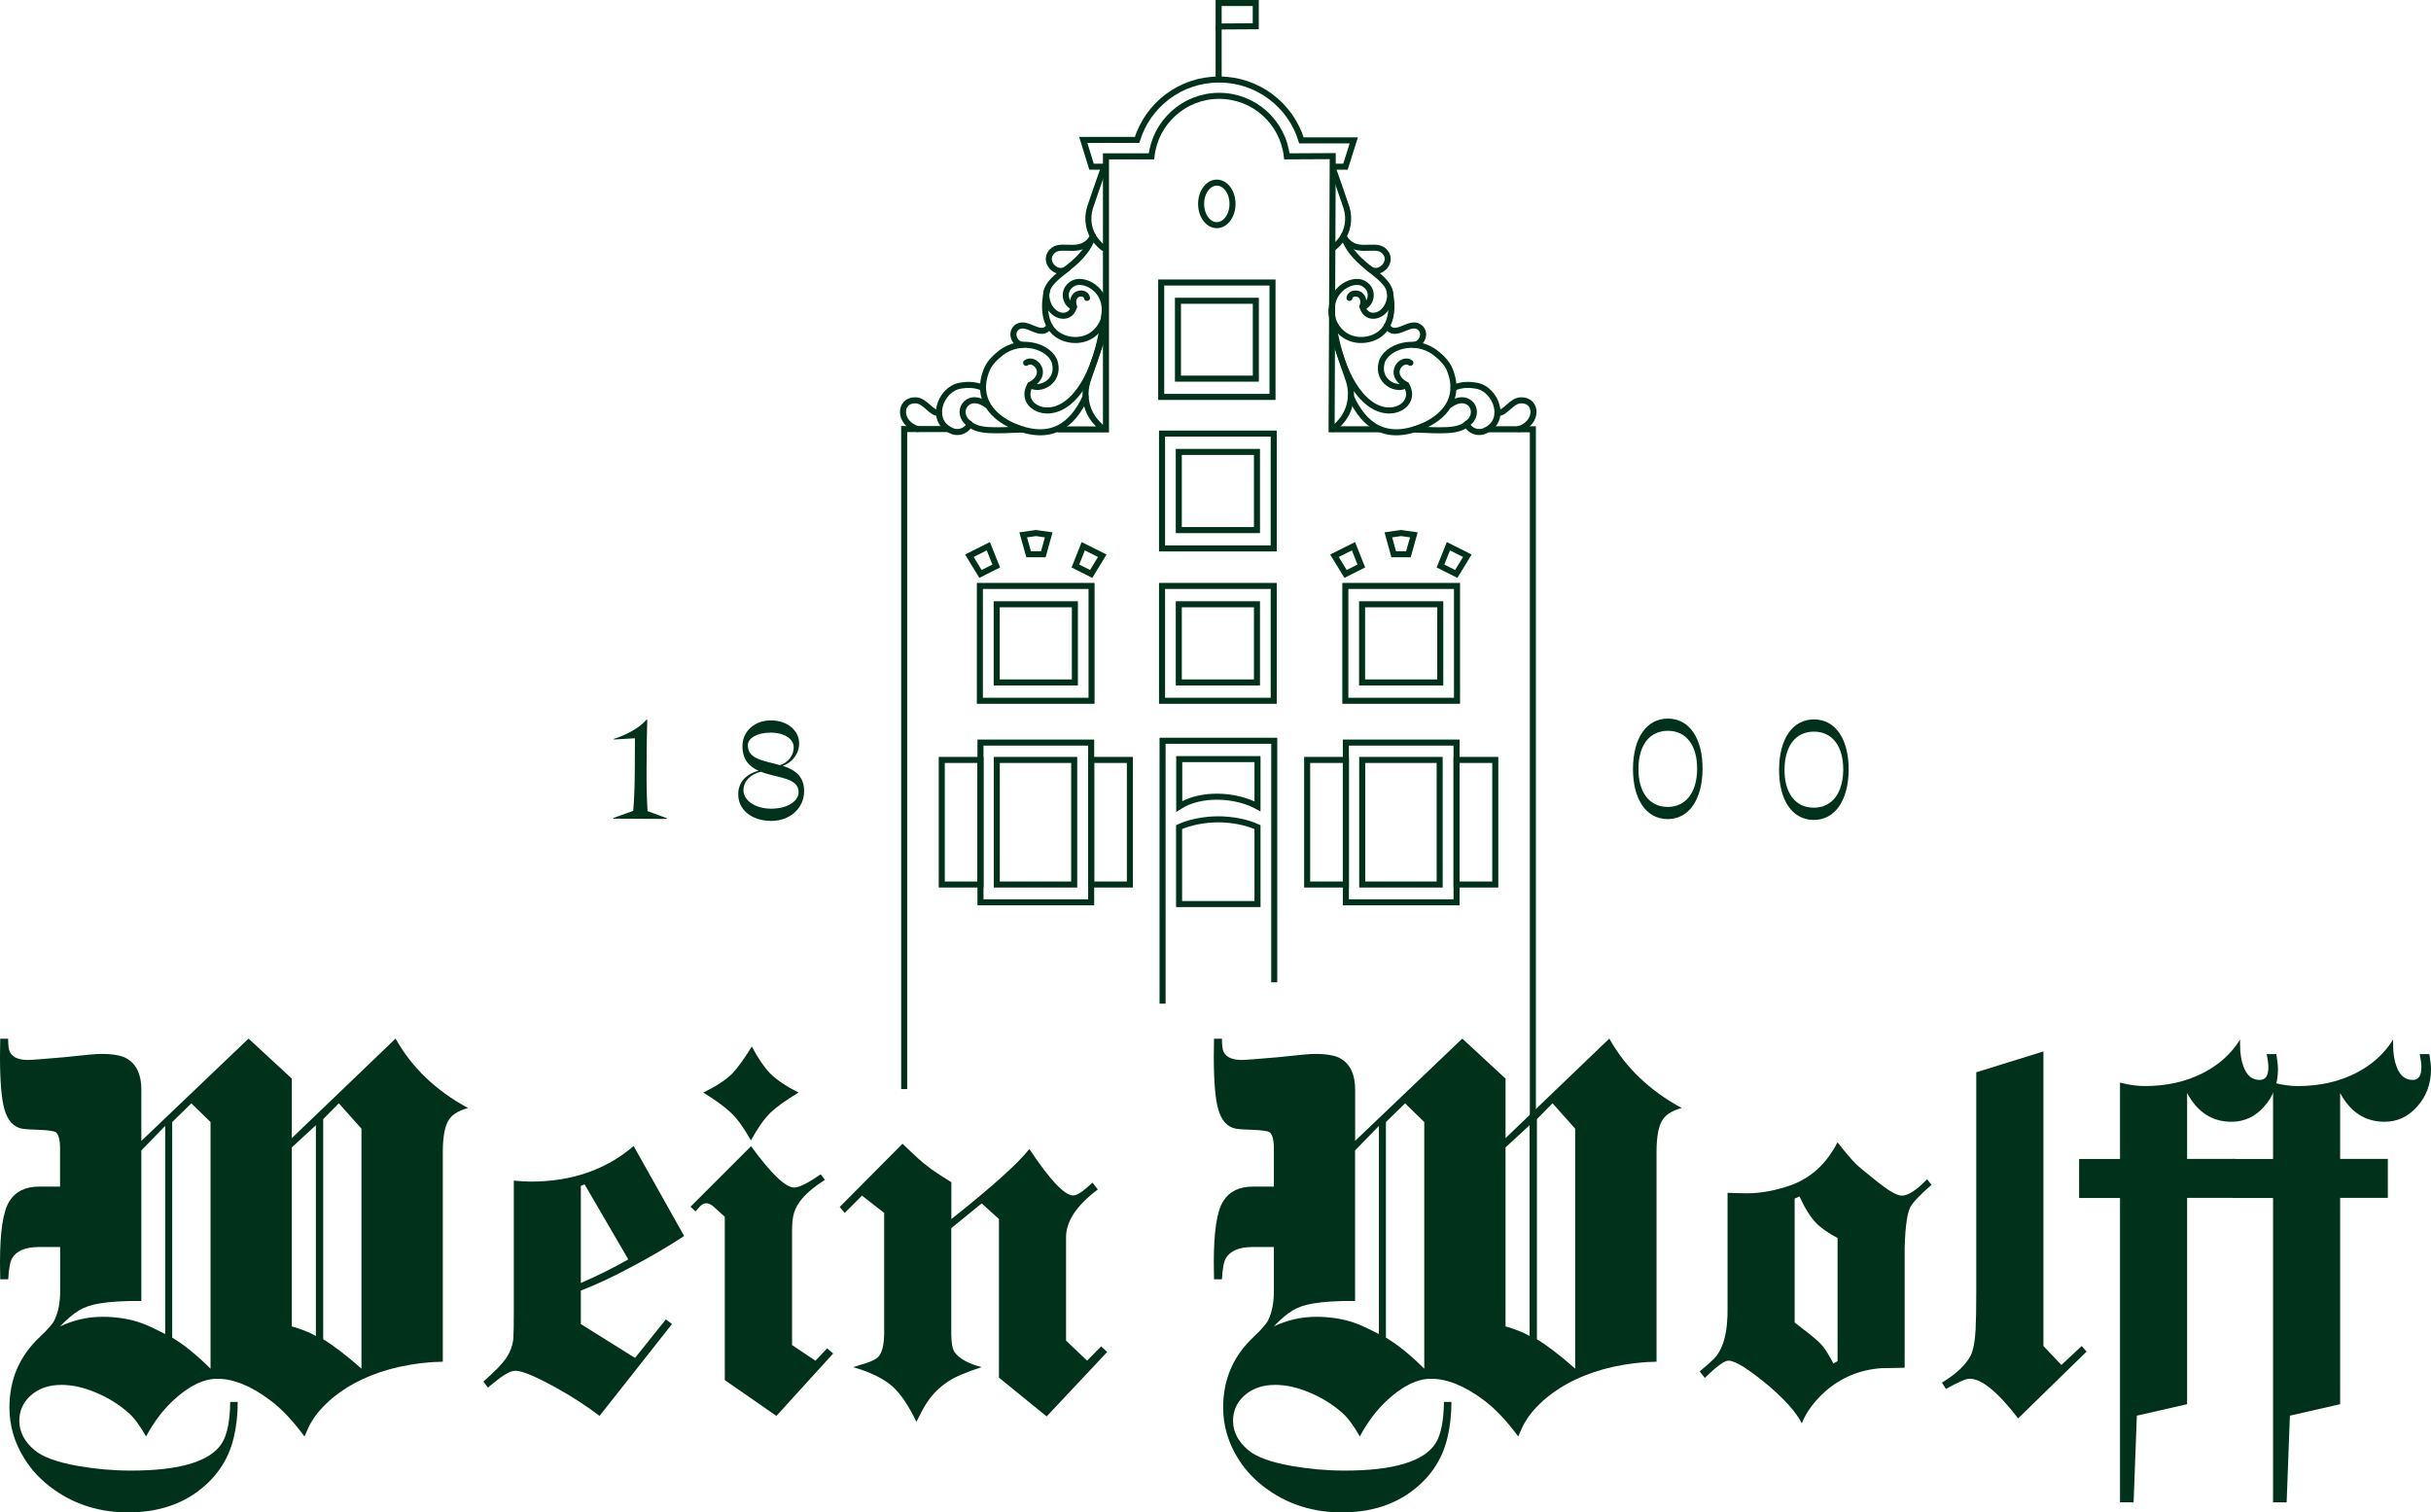 <?xml version="1.0" encoding="UTF-8"?><svg id="Ebene_2" xmlns="http://www.w3.org/2000/svg" viewBox="0 0 322.15 200.43"><defs><style>.cls-1{fill:#00311a;}.cls-2,.cls-3,.cls-4{stroke-miterlimit:3.86;}.cls-2,.cls-3,.cls-4,.cls-5{fill:none;stroke:#00311a;}.cls-2,.cls-4,.cls-5{stroke-width:.8px;}.cls-3{stroke-width:.8px;}.cls-4{fill-rule:evenodd;}.cls-5{stroke-linecap:round;stroke-linejoin:round;}</style></defs><g id="Ebene_1-2"><g><path class="cls-1" d="M216.4,101.86c.02-4.05,1.79-6.65,4.65-6.63,2.84,.02,4.59,2.64,4.57,6.69-.03,4.02-1.8,6.65-4.65,6.63-2.86-.02-4.59-2.67-4.57-6.69Zm8.5,.05c.02-3.11-1.43-5.05-3.86-5.06-2.45-.01-3.9,1.9-3.92,5.02-.02,3.08,1.41,5.05,3.86,5.07,2.43,.01,3.9-1.94,3.92-5.02Z"/><path class="cls-1" d="M235.76,101.97c.02-4.05,1.79-6.65,4.65-6.63,2.85,.02,4.59,2.64,4.57,6.69-.03,4.02-1.8,6.65-4.65,6.63-2.86-.02-4.59-2.67-4.57-6.69Zm8.5,.05c.02-3.11-1.43-5.05-3.86-5.06-2.45-.01-3.9,1.9-3.92,5.02-.02,3.08,1.41,5.05,3.86,5.06,2.43,.01,3.9-1.94,3.92-5.02Z"/></g><g><path class="cls-1" d="M81.34,98.01v-.09c1.57-.49,3.32-1.38,4.34-2.55h.09c-.05,1.93-.08,3.83-.09,6.66-.01,2.32,.05,4.14,.13,5.46l2.57,.95v.09s-7.09-.04-7.09-.04v-.09s2.62-.94,2.62-.94c.12-1.31,.2-3.13,.21-5.44l.02-4.18-2.79,.16Z"/><path class="cls-1" d="M102.18,108.79c-2.58-.02-4.37-1.47-4.35-3.55,0-1.66,1.15-2.69,2.68-3.1-1.2-.55-2.13-1.45-2.12-3.29,.01-1.87,1.55-3.39,3.78-3.38,2.23,.01,3.74,1.39,3.73,3.06,0,1.39-.95,2.55-2.18,2.96,1.53,.5,2.85,1.3,2.84,3.38-.01,2.16-1.79,3.93-4.38,3.92Zm0-1.62c2.16,.01,3.64-1,3.65-2.17,.01-1.98-2.83-1.87-5.01-2.73-1.33,.33-2.29,1.23-2.3,2.45,0,1.33,1.5,2.44,3.66,2.45Zm-.03-10.08c-1.8-.01-3.05,.74-3.05,1.67-.01,1.89,2.22,2.05,4.25,2.64,1.05-.3,1.83-1.27,1.83-2.35,0-1.12-1.21-1.95-3.03-1.96Z"/></g><g><g><path class="cls-1" d="M18.73,151.2l14.21-13.56,5.73,5.3v7.89l13.75-13.19c2.15,3.84,5.35,6.9,9.6,9.2-1.28,.35-2.14,.89-2.57,1.61-.5,.8-.75,2.15-.77,4.02v27.99c-1.86,.02-3.78,.25-5.76,.68-3.55,.8-6.5,2.18-8.85,4.12-1.26,1.07-2.18,2.12-2.76,3.13-.21,.29-.53,.95-.96,1.98-1.55-2.11-3.08-3.72-4.58-4.83-2.52-1.88-4.84-2.82-6.97-2.82-1.84,0-3.79,.96-5.85,2.88-1.38,1.28-2.58,2.87-3.59,4.77-.8-1.42-1.58-2.47-2.32-3.13-1.26-1.11-2.7-2.01-4.33-2.69-1.61-.68-3.13-1.02-4.55-1.02-1.73,0-3.13,.5-4.18,1.49-.95,.89-1.42,1.98-1.42,3.28,0,1.46,.68,2.76,2.04,3.9,1.07,.89,2.97,1.58,5.7,2.07,2.35,.41,4.71,.62,7.06,.62,6.48,0,10.5-1.21,12.04-3.62,.7-1.09,1.07-2.92,1.11-5.48h.99c0,1.71-.18,3.29-.53,4.74-.7,2.95-2.33,5.36-4.89,7.21-2.48,1.8-5.52,2.69-9.13,2.69s-6.91-.99-9.72-2.97c-1.69-1.18-3.03-2.58-4.03-4.21-1.3-2.1-1.95-4.34-1.95-6.72,0-3.74,1.35-6.86,4.06-9.38,1.05-.99,1.69-1.73,1.92-2.23,.52-1.07,.76-2.39,.74-3.96v-5.7h-2.91c-1.71,.02-2.86,.51-3.44,1.46-.29,.5-.46,1.43-.53,2.82H.03c-.02-1.07-.03-1.82-.03-2.23,0-4.09,.41-6.79,1.24-8.11,.81-1.3,2.13-1.95,3.96-1.95h2.76v-5.17c-.02-1.13-.23-1.83-.62-2.07-.33-.14-1.06-.24-2.2-.28-1.14-.04-1.87-.09-2.2-.15-1.14-.21-1.92-1.06-2.35-2.57-.39-1.36-.59-3.7-.59-7,0-.45,.01-1.24,.03-2.35H1.08c0,.87,.07,1.45,.22,1.73,.35,.72,1.15,1.08,2.38,1.08,.45,0,2.09-.12,4.92-.37,2.56-.29,4.16-.43,4.8-.43,1.63,0,2.79,.22,3.47,.65,1.24,.76,1.86,2.12,1.86,4.06v6.84Zm0,21.21c-2.31-.02-4.18,.09-5.6,.34-1.03,.17-1.92,.47-2.66,.91-.74,.44-1.58,1.15-2.51,2.12,1.8-.85,3.67-1.27,5.64-1.27,1.65,0,3.19,.22,4.61,.65,.89,.27,2.12,.82,3.68,1.64v-27.59l-3.16,3.25v19.94Zm4.09-23.72v28.58c1.59,.95,3.28,2.32,5.08,4.12v-32.69l-2.54-2.48-2.54,2.48Zm15.85,27.09c1.24,.35,2.3,.77,3.19,1.27v-27.93l-3.19,2.94v23.72Zm4.15,1.7c1.4,.85,3.1,2.15,5.08,3.9v-31.8l-3-3.37-2.07,2.1v29.17Z"/><path class="cls-1" d="M76.97,175.47l7.18,4.49,4.09-5.11,.81,.62-9.6,12.17c-1.73-1.32-3.66-2.57-5.79-3.75-2.7-1.49-4.48-2.23-5.33-2.23-.52,0-1.19,.3-2.01,.9-.06,.06-.4,.33-1.02,.8-.21,.17-.42,.34-.65,.53l-.59-.8c.58-.52,.89-.79,.93-.84,1.3-1.2,2.14-2.2,2.51-3,.33-.7,.51-1.36,.53-1.98,.04-.52,.06-1.71,.06-3.59v-17.21c1.01,.08,1.76,.12,2.26,.12,5.41,0,9.95-1.57,13.62-4.71l6.69,11.92c-2.13,1.4-4.56,2.83-7.31,4.27-2.21,1.18-4.33,2.17-6.38,2.97v4.43Zm.5-18.51l-.5,.19v12.88c2.15-.93,4.24-1.97,6.29-3.13l-5.79-9.94Z"/><path class="cls-1" d="M104.93,178.23l3.13,2.1,1.55-1.64,.8,.68-7.52,8.27-6.84-4.74v-21.64l-1.36-1.24c-.39-.37-.76-.56-1.11-.56-.27,0-.53,.12-.77,.37-.02,.02-.14,.16-.37,.4-.08,.1-.18,.21-.28,.31l-.65-.62,8.02-8.02c2.66,3.65,4.57,5.48,5.73,5.48,.64,0,1.81-.59,3.5-1.76l.56,.74c-1.28,.8-2.27,1.61-2.97,2.42-.56,.66-.93,1.3-1.11,1.92-.19,.56-.28,1.36-.28,2.42v15.11Zm.9-33.44c-1.69,1.01-2.93,1.9-3.72,2.66-.85,.83-1.71,2.05-2.6,3.68-.89-1.59-1.75-2.8-2.6-3.62-.81-.78-2.04-1.69-3.72-2.72,1.71-.83,2.99-1.66,3.84-2.51,.72-.76,1.59-1.96,2.6-3.59,.8,1.53,1.62,2.72,2.45,3.59,.91,.89,2.16,1.72,3.75,2.51Z"/><path class="cls-1" d="M111.27,159.96l8.33-8.39c1.65,1.61,2.77,2.61,3.34,3,.45,.39,1.5,1.09,3.13,2.1v4.89c5.41-4.29,8.85-7.39,10.34-9.29,2.72,4.11,4.66,6.16,5.82,6.16,.5,0,1.34-.57,2.54-1.7l.71,.9c-2.89,2.17-4.29,4.34-4.21,6.53v13.5l2.79,2.66,1.86-1.89,.8,.74-8.02,8.54-6.32-5.14v-21.02l-2.29-2.07-4.03,3.28v13.99c0,1.16,.14,1.96,.43,2.42,.6,.87,1.8,1.54,3.59,2.01-2.09,.68-3.54,1.3-4.37,1.86-1.24,.81-2.22,1.79-2.94,2.94-.35,.54-.79,1.35-1.33,2.45-1.03-2.17-2.11-3.75-3.22-4.74-1.2-1.03-2.92-1.87-5.17-2.51,.45-.14,.75-.24,.9-.28,1.2-.33,1.99-.67,2.38-1.02,.54-.52,.81-1.56,.84-3.13v-16.01l-2.94-2.29-2.29,2.29-.68-.81Z"/></g><g><path class="cls-1" d="M179.57,151.2l14.21-13.56,5.73,5.3v7.89l13.75-13.19c2.15,3.84,5.35,6.9,9.6,9.2-1.28,.35-2.14,.89-2.57,1.61-.5,.8-.75,2.15-.77,4.02v27.99c-1.86,.02-3.78,.25-5.76,.68-3.55,.8-6.5,2.18-8.85,4.12-1.26,1.07-2.18,2.12-2.76,3.13-.21,.29-.53,.95-.96,1.98-1.55-2.11-3.08-3.72-4.58-4.83-2.52-1.88-4.84-2.82-6.97-2.82-1.84,0-3.79,.96-5.85,2.88-1.38,1.28-2.58,2.87-3.59,4.77-.8-1.42-1.58-2.47-2.32-3.13-1.26-1.11-2.7-2.01-4.33-2.69-1.61-.68-3.13-1.02-4.55-1.02-1.73,0-3.13,.5-4.18,1.49-.95,.89-1.42,1.98-1.42,3.28,0,1.46,.68,2.76,2.04,3.9,1.07,.89,2.97,1.58,5.7,2.07,2.35,.41,4.71,.62,7.06,.62,6.48,0,10.5-1.21,12.04-3.62,.7-1.09,1.07-2.92,1.11-5.48h.99c0,1.71-.18,3.29-.53,4.74-.7,2.95-2.33,5.36-4.89,7.21-2.48,1.8-5.52,2.69-9.13,2.69s-6.91-.99-9.72-2.97c-1.69-1.18-3.03-2.58-4.03-4.21-1.3-2.1-1.95-4.34-1.95-6.72,0-3.74,1.35-6.86,4.06-9.38,1.05-.99,1.69-1.73,1.92-2.23,.52-1.07,.76-2.39,.74-3.96v-5.7h-2.91c-1.71,.02-2.86,.51-3.44,1.46-.29,.5-.46,1.43-.53,2.82h-1.05c-.02-1.07-.03-1.82-.03-2.23,0-4.09,.41-6.79,1.24-8.11,.81-1.3,2.13-1.95,3.96-1.95h2.76v-5.17c-.02-1.13-.23-1.83-.62-2.07-.33-.14-1.06-.24-2.2-.28-1.14-.04-1.87-.09-2.2-.15-1.14-.21-1.92-1.06-2.35-2.57-.39-1.36-.59-3.7-.59-7,0-.45,.01-1.24,.03-2.35h1.05c0,.87,.07,1.45,.22,1.73,.35,.72,1.15,1.08,2.38,1.08,.45,0,2.09-.12,4.92-.37,2.56-.29,4.16-.43,4.8-.43,1.63,0,2.79,.22,3.47,.65,1.24,.76,1.86,2.12,1.86,4.06v6.84Zm0,21.21c-2.31-.02-4.18,.09-5.6,.34-1.03,.17-1.92,.47-2.66,.91-.74,.44-1.58,1.15-2.51,2.12,1.8-.85,3.67-1.27,5.64-1.27,1.65,0,3.19,.22,4.61,.65,.89,.27,2.12,.82,3.68,1.64v-27.59l-3.16,3.25v19.94Zm4.09-23.72v28.58c1.59,.95,3.28,2.32,5.08,4.12v-32.69l-2.54-2.48-2.54,2.48Zm15.85,27.09c1.24,.35,2.3,.77,3.19,1.27v-27.93l-3.19,2.94v23.72Zm4.15,1.7c1.4,.85,3.1,2.15,5.08,3.9v-31.8l-3-3.37-2.07,2.1v29.17Z"/><path class="cls-1" d="M243.51,151.39c.93,1.2,1.74,2.16,2.45,2.88,.33,.33,1.35,1.18,3.07,2.54,1.4,1.09,2.4,1.64,3,1.64,.83,0,1.94-.72,3.34-2.17l.59,.74c-1.4,1.22-2.29,2.13-2.66,2.72-.52,.66-.82,2.57-.9,5.73v15.79c-1.55,.02-2.59,.04-3.13,.06-2.79,.21-5.22,1.21-7.31,3-1.53,1.36-2.59,2.8-3.19,4.3-.74-1.44-2.18-3.08-4.3-4.89-2.7-2.27-4.51-3.41-5.42-3.41-.54,0-1.58,.76-3.13,2.29l-.68-.87c.85-.7,1.44-1.23,1.8-1.58,1.32-1.28,1.95-3.6,1.89-6.97v-15.11c.41,0,.68,.01,.81,.03,.89,.02,1.46,.03,1.73,.03,1.88,0,3.84-.36,5.88-1.08,2.66-.97,4.72-2.87,6.16-5.7Zm-5.7,23.87c.33,.25,.65,.5,.96,.74,1.42,1.07,2.34,1.87,2.76,2.38,.39,.48,.87,1.25,1.42,2.32l.56-.31v-16.32c-1.09-.58-1.99-1.19-2.69-1.83-.85-.85-1.63-2.07-2.35-3.68l-.65,.28v16.41Z"/><path class="cls-1" d="M261.9,142.1l8.89-2.76v39.04l2.38,2.51,2.69-2.51,.65,.74-9.07,8.85c-2.7-3.51-4.85-5.26-6.44-5.26-.45,0-1.5,.45-3.13,1.36l-.53-.84c1.88-1.13,3.15-2.33,3.81-3.59,.35-.72,.57-1.85,.65-3.37,.06-1.18,.09-2.82,.09-4.92v-29.26Z"/><path class="cls-1" d="M289.83,158.75v27.34l-6.66,1.52-.43,11.49h-1.8v-40.34h-5.42v-5.17h5.42v-10.12c1.2,.31,2.28,.46,3.25,.46,2.95,0,5.55-.59,7.8-1.76,2.08-1.07,3.7-2.54,4.86-4.4v.71c0,1.11,.15,2.07,.46,2.88,.43,1.18,1.15,1.76,2.14,1.76,.76,0,1.15-.56,1.15-1.67,0-.41-.07-1-.22-1.76h1.27c.14,.85,.22,1.52,.22,2.01,0,1.94-.62,3.6-1.86,4.98-1.18,1.32-2.61,1.98-4.3,1.98-2.56,0-4.52-1.27-5.88-3.81v8.73h6.32v5.17h-6.32Z"/><path class="cls-1" d="M310.11,158.75v27.34l-6.66,1.52-.43,11.49h-1.8v-40.34h-5.42v-5.17h5.42v-10.12c1.2,.31,2.28,.46,3.25,.46,2.95,0,5.55-.59,7.8-1.76,2.08-1.07,3.7-2.54,4.86-4.4v.71c0,1.11,.15,2.07,.46,2.88,.43,1.18,1.15,1.76,2.14,1.76,.76,0,1.15-.56,1.15-1.67,0-.41-.07-1-.22-1.76h1.27c.14,.85,.22,1.52,.22,2.01,0,1.94-.62,3.6-1.86,4.98-1.18,1.32-2.61,1.98-4.3,1.98-2.56,0-4.52-1.27-5.88-3.81v8.73h6.32v5.17h-6.32Z"/></g></g><g><g><polyline class="cls-3" points="125.82 56.86 119.82 56.86 119.82 144.33"/><polyline class="cls-3" points="203.13 158.88 203.13 56.89 197.24 56.89"/><path class="cls-2" d="M182.86,56.89h-6.4l.15-36.2-6.08,.03c-.5-4.51-4.33-8.02-8.97-8.02s-8.47,3.51-8.97,8.02h-6.03s0,36.19,0,36.19h-6.44"/></g><path class="cls-3" d="M153.99,57.46v15.22h14.8v-15.22h-14.8Z"/><rect class="cls-3" x="156.21" y="59.89" width="10.36" height="10.36"/><path class="cls-3" d="M153.99,77.65v15.22h14.8v-15.22h-14.8Z"/><rect class="cls-3" x="156.21" y="80.08" width="10.36" height="10.36"/><path class="cls-3" d="M168.86,130.18v-32.01h-14.8v34.84"/><path class="cls-3" d="M166.64,100.6h-10.37v6.27c2.83-1.82,7.43-1.61,10.37-.01v-6.26Z"/><path class="cls-3" d="M161.44,108.58c1.77,0,3.72,.36,5.2,1.03v10.2h-10.39v-10.2c1.47-.67,3.43-1.03,5.19-1.03"/><path class="cls-3" d="M129.85,77.65v15.22h14.8v-15.22h-14.8Z"/><rect class="cls-3" x="132.08" y="80.08" width="10.36" height="10.36"/><path class="cls-3" d="M129.93,98.41v21.17h14.67v-21.17h-14.67Z"/><rect class="cls-3" x="132.09" y="100.71" width="10.26" height="16.51"/><rect class="cls-3" x="124.8" y="100.71" width="5.13" height="16.51"/><rect class="cls-3" x="144.6" y="100.71" width="5.13" height="16.51"/><path class="cls-3" d="M178.28,77.65v15.22h14.8v-15.22h-14.8Z"/><rect class="cls-3" x="180.5" y="80.08" width="10.36" height="10.36"/><path class="cls-3" d="M178.35,98.41v21.17h14.67v-21.17h-14.67Z"/><rect class="cls-3" x="180.52" y="100.71" width="10.26" height="16.51"/><rect class="cls-3" x="173.22" y="100.71" width="5.13" height="16.51"/><rect class="cls-3" x="193.02" y="100.71" width="5.13" height="16.51"/><path class="cls-2" d="M153.88,37.44v15.16h14.75v-15.16h-14.75Z"/><rect class="cls-2" x="156.1" y="39.86" width="10.32" height="10.32"/><path class="cls-4" d="M159.17,27.02c0-1.56,.93-2.82,2.08-2.82s2.08,1.26,2.08,2.82-.93,2.82-2.08,2.82-2.08-1.26-2.08-2.82Z"/><line class="cls-2" x1="161.49" y1="3.48" x2="161.49" y2="10.54"/><polygon class="cls-2" points="161.49 .4 161.49 3.51 166.41 3.48 166.41 .4 161.49 .4"/><g><path class="cls-5" d="M192.62,51.39c1.16-.48,2.15-.42,3.01-.28,2.68,.45,4.25,4.82,.95,6.06-1.38,.4-2.26-.76-2.16-1.02,2.04-1.38,.32-4.38-2.28-2.51"/><path class="cls-5" d="M198.44,54.73c1.08,.09,1.8-1.68,3.17-1.68,2.15,0,2.24,3-.32,3.81"/><path class="cls-5" d="M178.05,31.36c1.46,2.52,3.97,.85,5.21,1.78,1.72,1.29-.42,3.68-1.87,2.41"/><path class="cls-5" d="M183.8,43.18c1.06,1.83,2.97-.78,4.28,.16,1.04,.75,.31,2.31-.68,2.35"/><path class="cls-5" d="M194.42,56.15c-1.18,1.09-3.31,.91-7.03,.77"/><path class="cls-5" d="M176.47,41.12h0c.34,3.86,1.64,9.73,4.97,12.3,3.02,2.33,6.44,.09,4.91-2.41"/><path class="cls-5" d="M186.9,48.08c-1.12-.83-3.18,1.51-.55,2.93-1.2,.88-3.92-.4-3.26-2.95,.53-2.04,4.41-3.46,7.2-1.25,.74,.58,1.48,1.32,1.83,2.19,1.59,3.92-.96,6.35-3.53,7.46-4.95,2.13-7.85-.08-9.57-3.88"/><path class="cls-5" d="M178.05,31.28c1.39,4.32,6.54,5.2,6.16,8.13-.34,2.66-3.16,3.25-3.64,1.25"/><path class="cls-5" d="M178.83,39.48c.14-.97,2.33-.83,1.73,1.18,1.03-.16,1.75-2.15,.15-3.08-1.28-.75-3.92,.47-4.2,2.96-.08,.66-.08,1.39,.18,2,1.16,2.74,3.97,2.96,5.71,2.02,3-1.63,1.72-6.1,1.72-6.1"/><path class="cls-5" d="M176.68,56.85s.53-.38,1.11-1.1c1.2-1.46,1.53-3.46,.97-5.27,0,0-2-5.87-2.1-6.07"/><path class="cls-5" d="M176.68,32.85s.44-.32,.94-.93c1.01-1.23,1.28-2.9,.81-4.42,0,0-1.68-4.93-1.76-5.09"/></g><g><path class="cls-5" d="M130.26,51.39c-1.16-.48-2.15-.42-3.01-.28-2.68,.45-4.25,4.82-.95,6.06,1.38,.4,2.26-.76,2.16-1.02-2.04-1.38-.32-4.38,2.28-2.51"/><path class="cls-5" d="M124.44,54.73c-1.08,.09-1.8-1.68-3.17-1.68-2.15,0-2.24,3,.32,3.81"/><path class="cls-5" d="M144.83,31.36c-1.46,2.52-3.97,.85-5.21,1.78-1.72,1.29,.42,3.68,1.87,2.41"/><path class="cls-5" d="M139.08,43.18c-1.06,1.83-2.97-.78-4.28,.16-1.04,.75-.31,2.31,.68,2.35"/><path class="cls-5" d="M128.46,56.15c1.18,1.09,3.31,.91,7.03,.77"/><path class="cls-5" d="M146.41,41.12h0c-.34,3.86-1.64,9.73-4.97,12.3-3.02,2.33-6.44,.09-4.91-2.41"/><path class="cls-5" d="M135.98,48.08c1.12-.83,3.18,1.51,.55,2.93,1.2,.88,3.92-.4,3.26-2.95-.53-2.04-4.41-3.46-7.2-1.25-.74,.58-1.48,1.32-1.83,2.19-1.59,3.92,.96,6.35,3.53,7.46,4.95,2.13,7.85-.08,9.57-3.88"/><path class="cls-5" d="M144.83,31.28c-1.39,4.32-6.54,5.2-6.16,8.13,.34,2.66,3.16,3.25,3.64,1.25"/><path class="cls-5" d="M144.05,39.48c-.14-.97-2.33-.83-1.73,1.18-1.03-.16-1.75-2.15-.15-3.08,1.28-.75,3.92,.47,4.2,2.96,.08,.66,.08,1.39-.18,2-1.16,2.74-3.97,2.96-5.71,2.02-3-1.63-1.72-6.1-1.72-6.1"/><path class="cls-5" d="M146.2,56.85s-.53-.38-1.11-1.1c-1.2-1.46-1.53-3.46-.97-5.27,0,0,2-5.87,2.1-6.07"/><path class="cls-5" d="M146.2,32.85s-.44-.32-.94-.93c-1.01-1.23-1.28-2.9-.81-4.42,0,0,1.68-4.93,1.76-5.09"/></g><path class="cls-2" d="M176.86,22.09h1.44s1.1-3.49,1.1-3.49h-6.94c-1.42-4.67-5.77-8.06-10.91-8.06s-9.43,3.36-10.87,8h0s-7.13,0-7.13,0l1.1,3.55h1.74"/><polygon class="cls-3" points="138.26 73.45 136.31 73.45 135.59 70.88 137.28 70.64 138.97 70.88 138.26 73.45"/><polygon class="cls-3" points="142.51 75.01 144.6 76.06 146.07 73.65 143.55 72.39 142.51 75.01"/><polygon class="cls-3" points="132.02 75.01 129.93 76.06 128.46 73.65 130.97 72.39 132.02 75.01"/><polygon class="cls-3" points="186.64 73.45 184.69 73.45 183.98 70.88 185.67 70.64 187.36 70.88 186.64 73.45"/><polygon class="cls-3" points="190.89 75.01 192.98 76.06 194.45 73.65 191.94 72.39 190.89 75.01"/><polygon class="cls-3" points="180.4 75.01 178.31 76.06 176.84 73.65 179.36 72.39 180.4 75.01"/></g></g></svg>